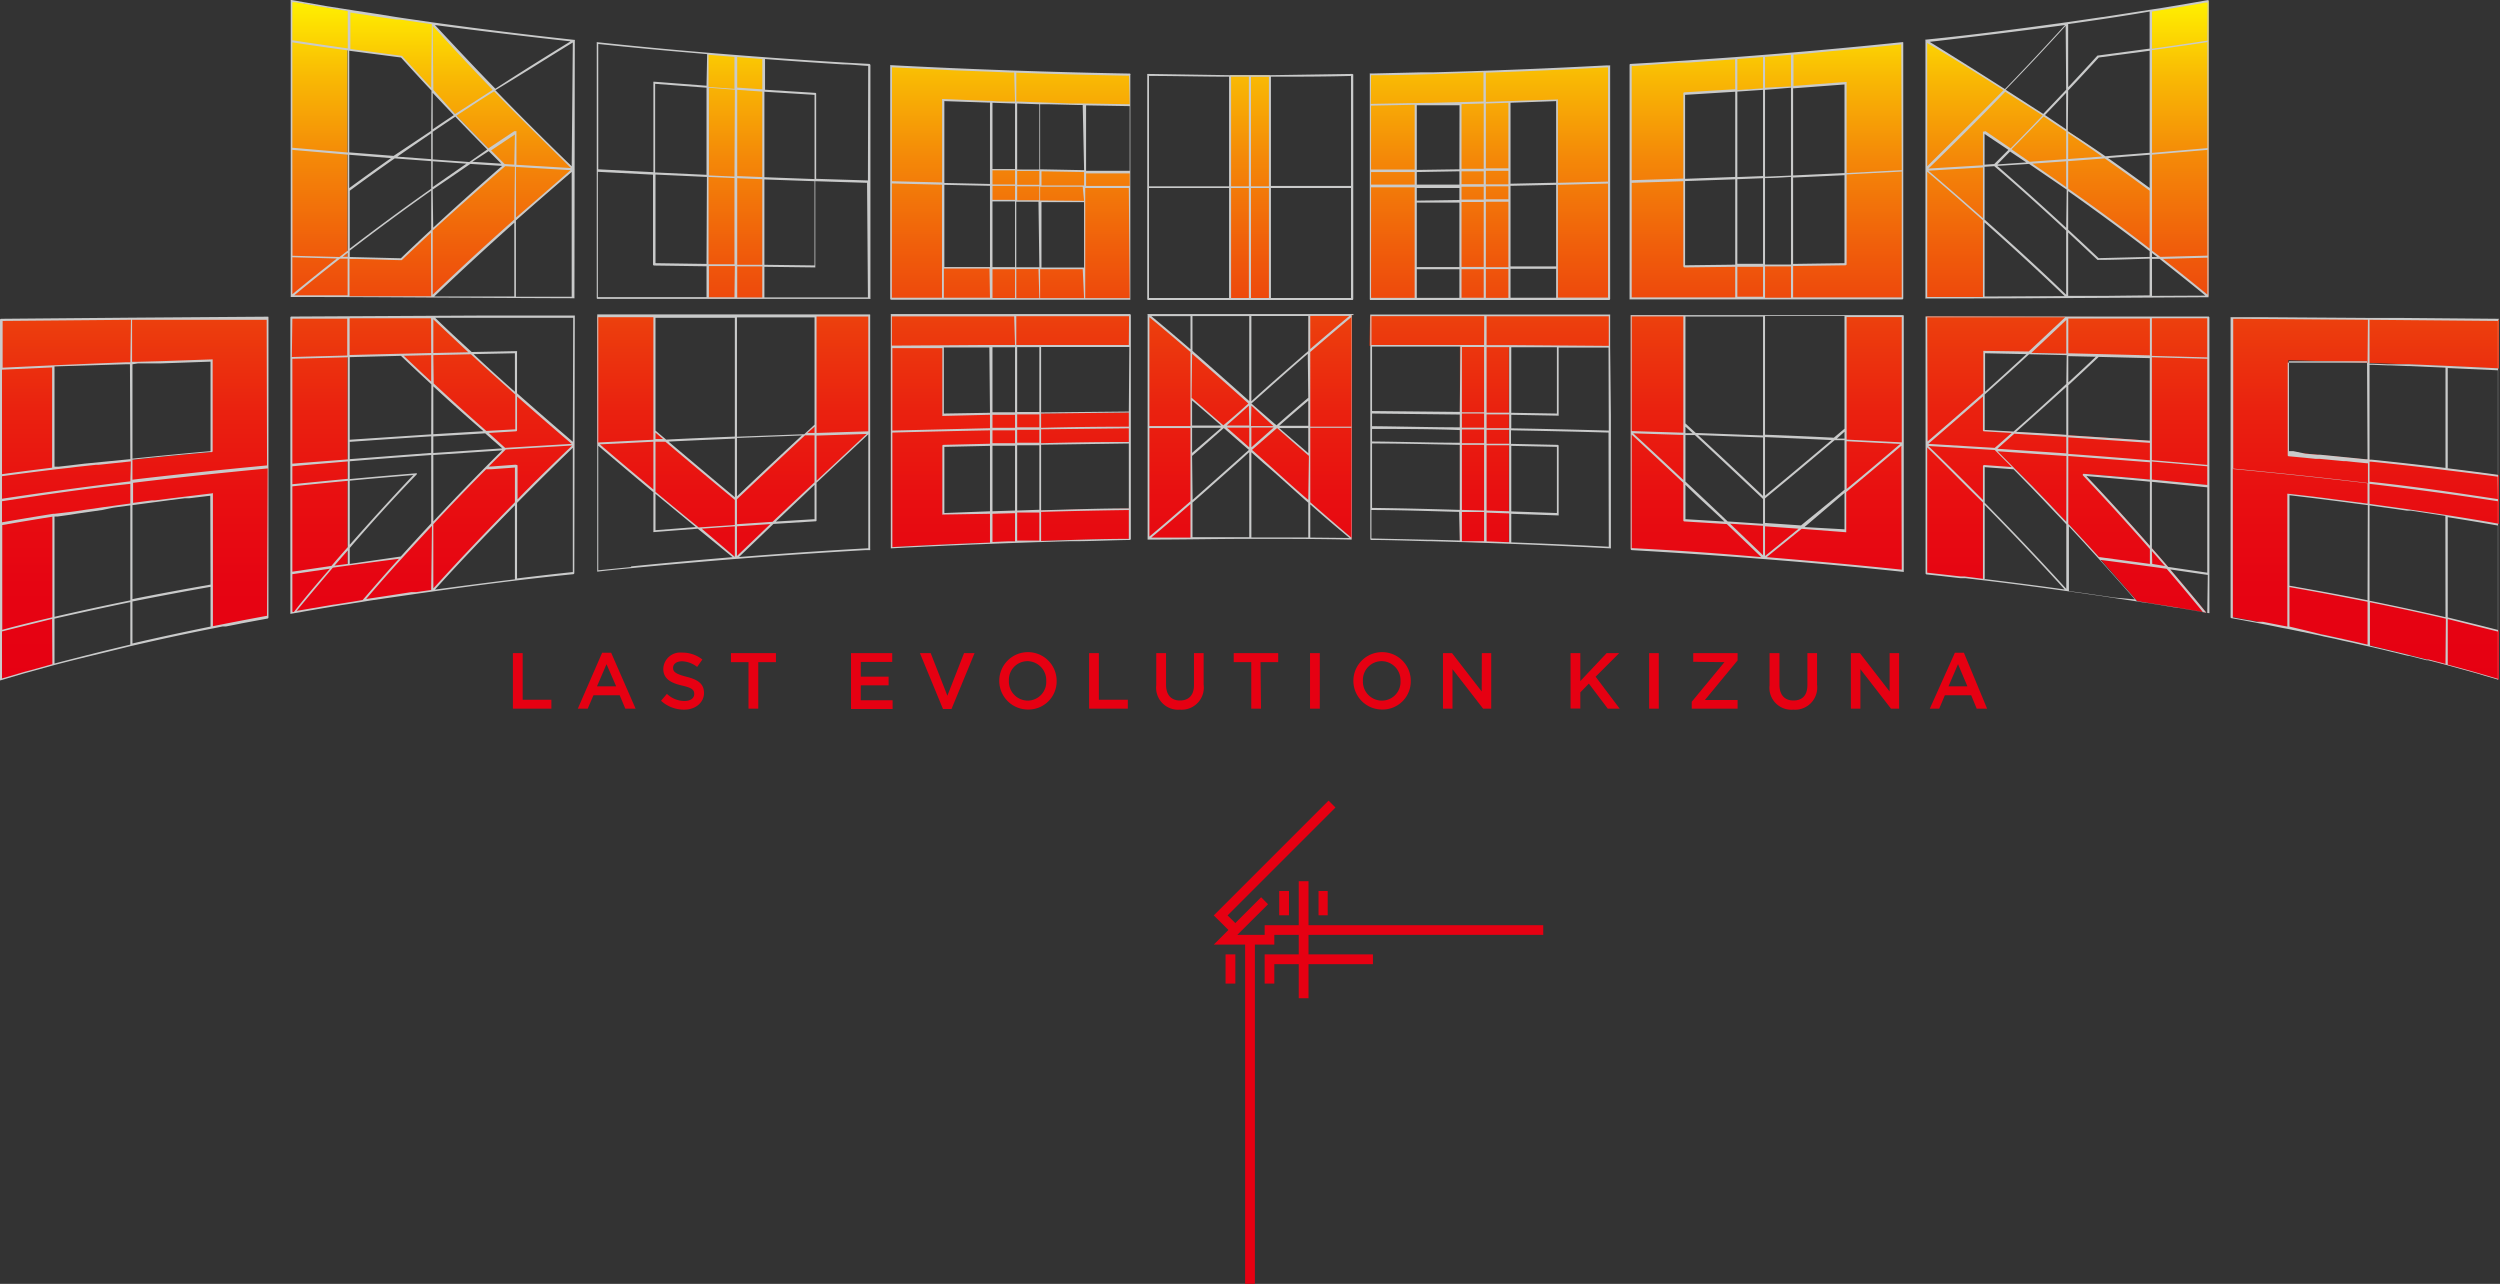 <svg xmlns="http://www.w3.org/2000/svg" xmlns:xlink="http://www.w3.org/1999/xlink" viewBox="0 0 199.5 102.45">
  <rect x="0" y="0" width="199.5" height="102.45" fill="#333333" stroke="none"/>
  <defs>
    <style>
      .cls-1 {
        fill: #e60012;
      }

      .cls-2 {
        fill: url(#linear-gradient);
      }

      .cls-3 {
        fill: #c9caca;
      }
    </style>
    <linearGradient id="linear-gradient" x1="99.75" y1="0.08" x2="99.75" y2="54.23" gradientUnits="userSpaceOnUse">
      <stop offset="0" stop-color="#fff100"/>
      <stop offset="0.11" stop-color="#f9ba04"/>
      <stop offset="0.23" stop-color="#f48908"/>
      <stop offset="0.36" stop-color="#f05f0b"/>
      <stop offset="0.48" stop-color="#ec3d0d"/>
      <stop offset="0.6" stop-color="#ea220f"/>
      <stop offset="0.73" stop-color="#e80f11"/>
      <stop offset="0.86" stop-color="#e60412"/>
      <stop offset="1" stop-color="#e60012"/>
    </linearGradient>
  </defs>
  <title>digimon_logo_en</title>
  <g id="レイヤー_2" data-name="レイヤー 2">
    <g id="レイヤー_1-2" data-name="レイヤー 1">
      <g>
        <g>
          <rect class="cls-1" x="103.64" y="70.32" width="0.78" height="9.34"/>
          <rect class="cls-1" x="102.08" y="71.1" width="0.78" height="1.94"/>
          <rect class="cls-1" x="97.8" y="76.16" width="0.78" height="2.33"/>
          <polygon class="cls-1" points="101.69 78.49 100.92 78.49 100.92 76.16 109.56 76.16 109.56 76.94 101.69 76.94 101.69 78.49"/>
          <rect class="cls-1" x="105.22" y="71.1" width="0.73" height="1.94"/>
          <polygon class="cls-1" points="98.31 74.49 96.86 73.05 106.02 63.89 106.57 64.44 97.96 73.05 98.86 73.94 98.31 74.49"/>
          <polygon class="cls-1" points="101.69 75.38 96.86 75.38 100.64 71.6 101.19 72.16 98.74 74.6 100.92 74.6 100.92 73.83 123.15 73.83 123.15 74.6 101.69 74.6 101.69 75.38"/>
          <rect class="cls-1" x="99.36" y="74.99" width="0.78" height="27.46"/>
        </g>
        <g>
          <path class="cls-1" d="M40.93,52.12h.78v3.72H44v.71H40.93Z"/>
          <path class="cls-1" d="M50.72,56.55H49.9l-.45-1.07H47.36l-.46,1.07h-.79l1.94-4.46h.72ZM48.4,53l-.76,1.77h1.53Z"/>
          <path class="cls-1" d="M54.76,54c.93.23,1.42.56,1.42,1.3s-.65,1.33-1.58,1.33a2.7,2.7,0,0,1-1.85-.71l.47-.55a2.06,2.06,0,0,0,1.4.57c.48,0,.78-.22.78-.56s-.18-.49-1-.68-1.47-.51-1.47-1.33a1.35,1.35,0,0,1,1.51-1.29,2.53,2.53,0,0,1,1.61.55l-.42.59a2.06,2.06,0,0,0-1.2-.45c-.46,0-.72.23-.72.53S53.91,53.78,54.76,54Z"/>
          <path class="cls-1" d="M60.51,56.55h-.78V52.84h-1.4v-.72h3.59v.72H60.51Z"/>
          <path class="cls-1" d="M71.2,52.82H68.69V54h2.22v.69H68.69v1.19h2.54v.7H67.91V52.12H71.2Z"/>
          <path class="cls-1" d="M76.93,52.12h.84l-1.84,4.46h-.68l-1.84-4.46h.86l1.33,3.4Z"/>
          <path class="cls-1" d="M82,56.62a2.29,2.29,0,1,1,2.32-2.29A2.25,2.25,0,0,1,82,56.62Zm0-3.86a1.49,1.49,0,0,0-1.49,1.57A1.52,1.52,0,0,0,82,55.91a1.49,1.49,0,0,0,1.49-1.57A1.52,1.52,0,0,0,82,52.76Z"/>
          <path class="cls-1" d="M86.91,52.12h.78v3.72H90v.71H86.91Z"/>
          <path class="cls-1" d="M96.05,54.63a1.77,1.77,0,0,1-1.9,2,1.75,1.75,0,0,1-1.88-1.95V52.12h.78v2.52c0,.82.42,1.26,1.11,1.26s1.12-.41,1.12-1.23V52.12h.77Z"/>
          <path class="cls-1" d="M100.63,56.55h-.78V52.84h-1.4v-.72H102v.72h-1.41Z"/>
          <path class="cls-1" d="M105.32,52.12v4.43h-.78V52.12Z"/>
          <path class="cls-1" d="M110.26,56.62a2.29,2.29,0,1,1,2.32-2.29A2.25,2.25,0,0,1,110.26,56.62Zm0-3.86a1.5,1.5,0,0,0-1.5,1.57,1.52,1.52,0,0,0,1.51,1.58,1.49,1.49,0,0,0,1.49-1.57A1.52,1.52,0,0,0,110.26,52.76Z"/>
          <path class="cls-1" d="M118.25,52.12H119v4.43h-.65l-2.44-3.15v3.15h-.76V52.12h.72l2.37,3.06Z"/>
          <path class="cls-1" d="M129.25,56.55h-.95l-1.51-2-.68.7v1.29h-.78V52.12h.78v2.23l2.1-2.23h1L127.33,54Z"/>
          <path class="cls-1" d="M132.37,52.12v4.43h-.77V52.12Z"/>
          <path class="cls-1" d="M135.12,52.81v-.69h3.54v.58l-2.61,3.16h2.61v.69H135V56l2.61-3.16Z"/>
          <path class="cls-1" d="M145,54.63a1.77,1.77,0,0,1-1.9,2,1.75,1.75,0,0,1-1.89-1.95V52.12H142v2.52c0,.82.42,1.26,1.12,1.26s1.11-.41,1.11-1.23V52.12H145Z"/>
          <path class="cls-1" d="M150.79,52.12h.76v4.43h-.65l-2.44-3.15v3.15h-.76V52.12h.72l2.37,3.06Z"/>
          <path class="cls-1" d="M158.57,56.55h-.83l-.44-1.07h-2.1l-.45,1.07H154l2-4.46h.72ZM156.25,53l-.76,1.77H157Z"/>
        </g>
        <path class="cls-2" d="M23.25,25.35V48.92c3.72-.66,7.48-1.25,11.25-1.77,3.73-4.12,7.53-8,11.33-11.66-3.8-3.23-7.59-6.61-11.33-10.2Q28.85,25.31,23.25,25.35ZM32,44.49c-1.43.18-2.85.37-4.27.57V28.43L32,28.31q4.09,3.92,8.27,7.52C37.51,38.59,34.74,41.47,32,44.49ZM65.08,25.18h4.29v9.32q-5.25,4.88-10.64,10.07c-3.66-3-7.37-6-11.07-9.17V25.23h4.56v9.12q3.27,2.79,6.51,5.46,3.2-3,6.35-5.94Zm-4.14-1.37H56.49V4.28c1.49.13,3,.24,4.45.35ZM.08,54.23c1.38-.42,2.78-.81,4.19-1.19V41.14c4.12-.65,8.33-1.21,12.61-1.71V50.11c1.5-.3,3-.59,4.52-.86V25.36c-7.32,0-14.45.1-21.32.17Zm4.19-25q6.18-.27,12.61-.49v7.33q-6.42.59-12.61,1.32Zm97.07-5.37H98.16V6h3.18ZM71.09,25.17l19.08,0v2.44q-7.12,0-14.93.07v5.44c5.2-.11,10.18-.17,14.93-.21v2.43c-4.75,0-9.73.13-14.93.27V41q7.8-.3,14.93-.41V43c-6,.11-12.38.32-19.08.68v-8h0V33.18h0ZM34.5,1.85C30.73,1.33,27,.74,23.25.08V23.65l11.25.06c3.74-3.59,7.54-7,11.33-10.2C42,9.83,38.23,6,34.5,1.85ZM32,20.68l-4.27-.11V3.94c1.42.2,2.84.39,4.27.57Q36.11,9,40.29,13.17,36.12,16.79,32,20.68ZM171.67.85c1.53-.25,3.06-.5,4.58-.77V23.65a205.17,205.17,0,0,0-17.93-13.11v13.2l-4.61,0V3.24c6,3.68,12.06,7.58,18,11.94ZM71.09,5.28c6.7.36,13.07.57,19.08.68V8.39Q83,8.29,75.24,8V21.35l11.28.06V16.09c-2.43,0-4.93-.06-7.47-.11V13.51c3.83.09,7.54.14,11.12.18V23.86l-19.08,0Zm82.62,40.47,4.61.53V37.19l2.43.18q5,5,9.8,10.6,2.76.44,5.51.91-4.78-5.85-9.75-11.07c3.33.28,6.64.58,9.94.92V25.35c-7.48-.05-15-.09-22.54-.11Zm4.61-17.64q6.69.13,13.35.31v6.76q-6.66-.48-13.35-.84Zm24.29.63v7.33c5.76.52,11.37,1.12,16.81,1.86v3.9c-5.44-.95-11-1.73-16.81-2.4v7.33c5.76,1,11.38,2.16,16.81,3.57v3.9a200.44,200.44,0,0,0-21.32-5V25.36c7.32,0,14.44.1,21.32.17v3.89Q191.25,29,182.61,28.74Zm-52.48-4.91,21.71-.06V3.45c-7.41.77-14.67,1.34-21.71,1.73Zm4.29-16.34q6.33-.36,12.85-.89V21.08q-6.53.11-12.85.17Zm12.85,17.73h4.57V45.55c-7.41-.77-14.67-1.33-21.71-1.74V25.17h4.29V41.51q6.33.36,12.85.89Zm-42.82-.08h3.44V43c-4.47-3.73-8.55-7.58-12.84-11.24V43l-3.44,0V25.14c4.47,3.67,8.56,7.51,12.84,11.2Zm4.88,0,19.08,0v2.52l-8-.06V43.35l-3.91-.13V27.6l-7.21,0Zm0-19.18c6-.11,12.38-.32,19.08-.68V23.83h-4.15V8l-3.81.14V23.84h-3.91V8.24L113,8.32V23.85h-3.65Z"/>
        <g>
          <path class="cls-3" d="M176.23,0l-2,.35h0L172.3.67l-.48.07-4,.62h-.05l-2.8.41h0c-3.62.5-7.36,1-11.26,1.39h-.06a.07.07,0,0,0,0,.07h0V23.76a.08.08,0,0,0,0,.06.07.07,0,0,0,.06,0c7.73,0,15.31-.06,22.53-.1h0l0,0h0a.08.08,0,0,0,0-.05h0V.08a.07.07,0,0,0,0-.06A.08.08,0,0,0,176.23,0ZM164.79,2c-1.56,1.71-3.15,3.41-4.8,5.11-1.9-1.22-3.9-2.47-6-3.77Q159.58,2.69,164.79,2Zm-11,1.43C155.94,4.7,158,6,159.88,7.19c-1.95,2-4,4-6.09,6.08Zm4.45,20.27-4.45,0v-10q2.33,2,4.45,3.88Zm0-6.29q-2.1-1.86-4.36-3.79l4.36-.26Zm0-6.9a.08.08,0,0,0,0,.07v2.61l-4.35.26c2.14-2.07,4.17-4.1,6.13-6.13L163,9.21c-.84.89-1.69,1.76-2.55,2.63l-2-1.37Zm2.16,1.58,1.3.87-2.31.16Zm-1.26,1-.77.05V10.69l1.9,1.27Zm-.77,10.57V17.75c2.25,2,4.37,3.95,6.39,5.88Zm6.51-.14c-2.06-2-4.21-3.95-6.51-6V13.31l.77-.05c2,1.71,3.9,3.44,5.74,5.14Zm0-5.34c-1.77-1.64-3.61-3.29-5.5-4.94l2.54-.16c1,.68,2,1.37,3,2.05Zm0-3.25c-.88-.62-1.78-1.25-2.7-1.87l2.7-.19Zm0-2.23-2.92.21c-.47-.33-.95-.65-1.44-1,.86-.86,1.71-1.74,2.56-2.62l1.8,1.2Zm0-2.38-1.69-1.14c.57-.59,1.13-1.18,1.69-1.78Zm0-3.16-1.83,1.93-3-1.93c1.65-1.7,3.24-3.39,4.79-5.1Zm.16-5.24c2.21-.31,4.38-.63,6.5-1V3.88l-4.11.55-.05,0c-.77.85-1.55,1.69-2.34,2.53Zm0,5.3c.83-.87,1.64-1.75,2.44-2.63l4.06-.54v8.14l-3.53.28q-1.44-1-3-2Zm6.5,5.13V15c-1.08-.79-2.18-1.59-3.32-2.39Zm-6.5-1.72c.93.62,1.83,1.24,2.71,1.86l-2.71.2Zm0,2.23,2.92-.22q1.84,1.29,3.58,2.58v4.62c-2.06-1.6-4.22-3.19-6.5-4.79Zm0,2.39c2.28,1.61,4.44,3.2,6.5,4.79v.46l-4.07.1c-.79-.75-1.6-1.51-2.43-2.27Zm3,8.36-3,0V18.55l2.34,2.19s0,0,.06,0c1.3,0,2.65-.06,4.1-.1v2.93Zm3.69,0V20.66l.61,0c1.25,1,2.47,1.95,3.65,2.93Zm0-3.1v-.32l.41.31Zm4.42,3q-1.74-1.43-3.55-2.85l3.55-.1Zm0-3.11-3.76.1c-.21-.17-.44-.33-.66-.5V15h0V12.34l4.42-.38Zm0-8.58-4.42.38V4c1.52-.21,3-.42,4.42-.64Zm0-8.58c-1.43.22-2.9.44-4.42.65V.92L173.1.7l.67-.11c.77-.13,1.5-.25,2.19-.38l.21,0Z"/>
          <path class="cls-3" d="M107.89,5.9,101.35,6h-3.2L91.61,5.9s0,0-.06,0a.14.14,0,0,0,0,.06V23.86a.08.08,0,0,0,.08.08h16.28a.08.08,0,0,0,.08-.08V6a.14.14,0,0,0,0-.06S107.91,5.89,107.89,5.9ZM98.08,23.78H91.69V15l6.39,0Zm0-8.91-6.39,0V6.06c2.18,0,4.29.06,6.39.06Zm1.58,8.91H98.24V15h1.42Zm0-8.91H98.24V6.12h1.42Zm1.6,8.91H99.83V15h1.43Zm0-8.91H99.83V6.13h1.43Zm6.55,8.91h-6.39V15l6.39,0Zm0-8.94-6.39,0V6.12c2.1,0,4.21,0,6.39-.06Z"/>
          <path class="cls-3" d="M109.33,23.94l19.08,0a.09.09,0,0,0,.08-.09V5.28a.09.09,0,0,0,0-.06h-.32c-4.56.24-9.16.43-13.72.55h0l-.91,0-3.84.09h-.33l-.06,0a.08.08,0,0,0,0,.06v17.9a.14.14,0,0,0,0,.06Zm7.13-.17h-3.4V21.49h3.4Zm0-2.46-3.4,0V16.17l3.4,0Zm0-5.35-3.4.05V15l3.4,0Zm0-1.23-3.4,0v-1l3.4-.06Zm0-1.22-3.4.05V8.4l.82,0H114l1.8,0,.67,0Zm1.94,10.25h-1.77V21.48h1.77Zm0-2.46h-1.77V16.12l1.77,0Zm0-5.37-1.77,0V14.9l1.77,0Zm0-1.23-1.77,0V13.67l1.77,0Zm0-1.23-1.77,0V8.31l1.77-.05Zm5.78,10.29h-3.64V21.45l3.64,0Zm0-2.5-3.64,0V14.83l3.64-.08Zm0-6.68-3.64.08V8.2l3.64-.13Zm4.14,9.17h-4v-9l4-.1ZM118.57,5.8h0c3.2-.11,6.35-.25,9.5-.42h.25v9.11l-4,.1V8a.11.11,0,0,0,0-.06.07.07,0,0,0-.06,0h0l-5.69.19Zm0,2.46,1.8-.06v5.23l-1.8,0Zm0,5.37,1.8,0v1.08l-1.8,0Zm0,1.24,1.8,0V15.9l-1.8,0Zm0,1.23,1.8,0v5.22h-1.8Zm0,5.37h1.8v2.3h-1.8ZM109.41,6h.41c2.91,0,5.75-.13,8.56-.23h0V8.1l-4.28.11h-.32l-4.39.08Zm0,2.43,3.48-.07v5.17l-3.48,0Zm0,5.3,3.48,0v1l-3.48,0Zm0,1.22,3.48,0v8.82h-3.48Z"/>
          <path class="cls-3" d="M90.17,25.06l-19.08,0,0,0a.07.07,0,0,0,0,.07v8l0,0V35.7a.08.08,0,0,0,0,0v8a.09.09,0,0,0,0,.06l0,0h0c4.73-.25,9.51-.44,14.25-.57h.27c1.52,0,3-.08,4.55-.1a.09.09,0,0,0,.08-.09V25.14a.12.12,0,0,0-.08-.08ZM79,40.8l-3.64.14V35.66L79,35.58Zm0-5.39-3.73.09a.08.08,0,0,0-.07.08V41s0,0,0,.06,0,0,.06,0L79,41v2.3c-2.61.1-5.2.22-7.79.36V34.52c2.59-.07,5.18-.13,7.79-.18Zm0-1.24-7.79.19V33.18h0v-5.4h.26l3.73,0v5.35a.07.07,0,0,0,0,.06s0,0,.06,0h0L79,33.1Zm0-1.23L75.32,33V27.73l3.63,0h0Zm2,10.26h-.57l-1.23.05V41l1.8-.05Zm0-2.46-1.8.06V35.57l1.8,0Zm0-5.37-1.8,0V34.34l1.8,0Zm0-1.23-1.8,0V33.1l1.8,0Zm0-1.24-1.8,0V27.71h1.8Zm0-5.37H78.54l-7.11.05h-.26V25.25h9.76Zm1.94,15.61h-.08l-1.69,0V40.9l1.77,0Zm0-2.46-1.77.06V35.53l1.77,0Zm0-5.35-1.77,0V34.3l1.77,0Zm0-1.23-1.77,0V33.07l1.77,0Zm0-1.22-1.77,0V27.7h1.77ZM90.08,43c-2.38,0-4.73.1-7,.17V40.85c2.33-.07,4.69-.12,7-.15Zm0-2.43c-2.35,0-4.71.09-7,.15V35.49l7-.1Zm0-5.3q-3.51,0-7,.1V34.26l7-.08Zm0-1.22q-3.57,0-7,.09V33l7-.08Zm0-1.21-7,.07V27.69c2.3,0,4.62,0,6.95,0h.09Zm0-5.31-7.13,0H81.1v-2.3h9Z"/>
          <path class="cls-3" d="M176.25,25.26l-4.39,0h-1l-5.85,0h0l-9.64,0h-1.65a.09.09,0,0,0-.06,0,.11.11,0,0,0,0,.06V45.75a.1.1,0,0,0,.07.09c.92.09,1.82.2,2.72.3l.4,0c2.85.33,5.61.68,8.3,1.06l.72.1,1.81.26,1.1.17,1.73.26.74.12h.07l2.44.4h.09l2.41.42h0l.05,0a.09.09,0,0,0,0-.06V25.34A.09.09,0,0,0,176.25,25.26Zm-22.46.06h1.76l9.25,0-2.91,2.73L158.33,28l-.06,0a.09.09,0,0,0,0,.06v3.3q-2.15,1.89-4.45,3.87Zm7.92,2.94q-1.61,1.48-3.3,3V28.19Zm-3.39,6.16,2.22.13c-.46.39-.9.8-1.36,1.19l-5.3-.32q2.26-1.94,4.36-3.79v2.71A.08.08,0,0,0,158.32,34.42Zm-.08,11.77L156.76,46l-.31,0-2.66-.3v-10c1.54,1.49,3,3,4.45,4.4Zm0-9a.05.05,0,0,0,0,0V39.9q-2.1-2.13-4.36-4.31l5.3.32,1.36,1.36-2.21-.16A.06.06,0,0,0,158.27,37.14Zm.14,9.07V40.3c2.22,2.26,4.34,4.49,6.38,6.74C162.71,46.75,160.58,46.48,158.41,46.21Zm6.51.73c-2.08-2.29-4.24-4.57-6.51-6.87V37.28l2.3.17.53.54.8.82.26.27c.36.38.73.75,1.08,1.13l.57.6.61.64.36.39Zm0-5.35-.24-.25-.87-.92-.29-.31-1.31-1.36h0l-1-1-1.78-1.79,5.5.38Zm0-5.46-5.5-.37,1.35-1.2,4.15.25Zm0-1.48c-1.32-.09-2.65-.17-4-.24,1.34-1.19,2.67-2.38,4-3.59Zm0-4.06c-1.39,1.29-2.79,2.55-4.21,3.8l-2.3-.13V31.48q1.82-1.62,3.54-3.21l3,.07Zm0-2.42-2.79-.06c.94-.88,1.88-1.76,2.79-2.63Zm6.83,15.75,1.05,1.2L171.75,45Zm-6.67-18.55,3.95,0h2.56v2.94l-6.51-.17Zm0,3,2.19.05c-.72.69-1.45,1.37-2.19,2.05Zm0,2.33c.82-.76,1.63-1.51,2.43-2.27l4.07.1v6.59c-2.15-.15-4.32-.3-6.5-.43Zm0,4.15,6.51.44v1.39q-3.19-.27-6.51-.51Zm0,1.49,6.51.5v1.38c-1.7-.16-3.45-.31-5.27-.46a.08.08,0,0,0-.07.13c1.8,1.9,3.58,3.87,5.34,5.87V45l-4.07-.55c-.8-.88-1.61-1.76-2.44-2.64Zm6.51,7.17c-1.67-1.9-3.36-3.77-5.07-5.57,1.75.15,3.43.29,5.07.45Zm-2.82,4.13-1.23-.18-1.66-.24-.75-.1h0V42c1.77,1.9,3.53,3.85,5.26,5.83Zm5.23.83-.44-.07-3-.48q-1.46-1.66-2.92-3.29c1.8.23,3.57.47,5.29.71q1.47,1.71,2.89,3.45Zm2.17.38h-.07c-.95-1.17-1.92-2.32-2.89-3.46l3,.44Zm0-3.2-3.12-.46c-.43-.5-.86-1-1.3-1.49v-5.3l4.42.44Zm0-7-4.42-.43V36.83l4.42.38Zm0-1.6-4.42-.38V28.51l4.42.12Zm0-8.58-4.42-.12V25.4h1.35l3.07,0Z"/>
          <path class="cls-3" d="M199.42,25.44l-8-.07-2.45,0h0l-8.73-.06-2.18,0H178a.11.11,0,0,0,0,.06V49.25a.08.08,0,0,0,.07.08l.83.15.47.09.6.11.67.13.72.14.68.14.54.1,2.52.52.33.08,1,.21.51.12.88.19.65.15.75.17,1,.23.44.11,1.48.36.08,0,1.42.36.14,0,1.39.36h0l2.07.57.57.16.42.13c.37.11.75.21,1.12.33h0a0,0,0,0,0,0,0,.06.06,0,0,0,0-.06V25.53A.09.09,0,0,0,199.42,25.44Zm-10.49,26-.48-.11-.6-.14-.89-.2-.46-.1-1-.22-.31-.06L184,50.31h0L182.7,50V46.85c2.17.38,4.23.77,6.23,1.17Zm0-3.54c-2-.4-4.06-.78-6.23-1.16V39.52l2,.24.72.09,1.17.15,1.9.25.46.06Zm0-7.71-2.48-.32-1.07-.14-.79-.1-2-.23s0,0-.06,0a.07.07,0,0,0,0,.06v7.33h0V50l-.48-.09-1.47-.29-.12,0-.14,0-.23,0-.65-.13h-.05l-.78-.14-.43-.08V37.39c3.82.37,7.38.74,10.75,1.15Zm0-3.54h-.11l-1-.1-2.63-.26-.23,0-1-.09L183,36l-.34,0V28.83h.12l1.27,0,.54,0,.88,0,.54,0,1.27,0,.43,0,.89,0h.29Zm0-7.71h-.15l-1.19,0h-.27l-1.34,0-.49,0-.9,0-.6,0-1.24,0h-.13a.08.08,0,0,0-.06,0,.09.09,0,0,0,0,.06v7.33a.08.08,0,0,0,.08.08l1.29.12.89.09.33,0,1.88.18.2,0,.54.06,1.11.11h.08v1.6c-3.37-.4-6.93-.78-10.75-1.14V25.44h.41l10.34.08Zm.16.17h.21l1.29.05h.21l1.28.05h.17l2.9.13v8q-2.82-.34-5.9-.66l-.16,0Zm6.06,23.87h0l-1.33-.35-.18,0-1.27-.32-.21-.06-1.41-.34-.58-.14-.82-.19-.23-.06V48.06c2.11.42,4.12.86,6.06,1.31Zm0-3.73c-1.94-.45-4-.89-6.06-1.31V40.33h0l1.14.16.6.08,1.24.18.32,0,2.75.42Zm4.18,4.92c-1.3-.39-2.63-.77-4-1.13h0V49.4l4,1Zm0-3.9c-1.3-.34-2.64-.66-4-1v-8c1.38.22,2.71.44,4,.67Zm0-8.49c-2.21-.39-4.51-.75-6.91-1.1l-.32-.05-1.29-.18-.51-.07-1.21-.17v-1.6c3.63.43,7,.89,10.24,1.39Zm0-1.95c-3.21-.49-6.61-1-10.24-1.39v-1.6h.12q3.09.31,6,.68h0c1.41.17,2.78.34,4.1.52Zm0-1.94c-1.3-.18-2.64-.35-4-.52v-8l4,.18Zm0-8.5c-2.24-.11-4.59-.22-7.07-.32h-.13l-1.19,0-.42,0-1.18-.05h-.25V25.52l10.24.09Z"/>
          <path class="cls-3" d="M21.4,25.27l-10.91.08h0L.08,25.44a.09.09,0,0,0-.08.09v28.7a.07.07,0,0,0,0,.06.06.06,0,0,0,.05,0h0l.17-.05,1.62-.48.48-.13,1.91-.53c2-.53,4.05-1,6.2-1.54h0c2.07-.48,4.22-.95,6.45-1.39l.89-.18.27,0,.92-.18.34-.07.81-.15,1.24-.23a.08.08,0,0,0,.07-.08V25.36a.11.11,0,0,0,0-.06A.09.09,0,0,0,21.4,25.27ZM.16,29.5l4-.18v8c-1.37.17-2.71.34-4,.52ZM4.18,53l-1.83.51-.42.11-1.77.52V50.39c1.31-.33,2.66-.66,4-1Zm0-3.74c-1.36.32-2.71.64-4,1V41.9c1.31-.23,2.65-.45,4-.67Zm6.22,2.18c-2.09.49-4.1,1-6.05,1.51V49.37c2-.46,4-.89,6.05-1.32Zm0-3.53c-2.09.42-4.1.86-6.05,1.31v-8l.23,0,1-.14.55-.09.77-.11.69-.1.61-.09L9,40.52l.35-.05,1.05-.14Zm0-7.73h0l-.59.08-.87.12-.61.08-.86.13-.53.07-1,.15-.39.05L4.36,41H4.25c-1.39.22-2.75.45-4.09.68V40c3.22-.5,6.61-1,10.24-1.39Zm0-1.77c-3.63.44-7,.9-10.24,1.39V38c1.42-.19,2.88-.38,4.39-.56l1-.11.55-.07.74-.08.83-.09.22,0,2.55-.27Zm0-1.77L6.73,37l-.58.07-.67.08-.8.09-.33,0v-8L10,29.07h.37Zm0-7.73-.38,0L7.8,29h0l-3.49.15h0l-4.1.19V25.61l10.24-.09Zm.17.16L11,29,12.79,29l1.76-.06,2.25-.08V36q-3.18.28-6.23.6ZM16.8,50c-2.15.44-4.23.88-6.23,1.35V48c2-.4,4.07-.79,6.23-1.17Zm0-3.35c-2.16.38-4.23.76-6.23,1.16V40.31l3-.4,1.19-.15.35,0,1.67-.2Zm4.51,2.49h0c-1.48.27-2.92.55-4.32.83V46.76h0V39.43a.07.07,0,0,0,0-.06.06.06,0,0,0-.07,0l-3.28.4-1.26.16-.25,0-1.51.2v-1.6c3.37-.41,6.93-.78,10.74-1.15Zm0-12c-3.81.36-7.37.74-10.74,1.14v-1.6q3-.32,6.18-.6l.14,0h0a.09.09,0,0,0,.08-.08V28.74a.09.09,0,0,0,0-.06l-.06,0-2.31.08-1.71.06L11,28.87l-.46,0V25.52l5.19,0,5.46,0h.09Z"/>
          <path class="cls-3" d="M108,25.14a.09.09,0,0,0,0-.08H91.58a.09.09,0,0,0,0,.08h0V43h0a.14.14,0,0,0,0,.06h.07c2.81,0,5.47-.06,8.13-.06h.08c2.68,0,5.32,0,8,.06h0l0,0h0a.14.14,0,0,0,0-.06h0V25.14ZM95.13,28.23q2.18,1.9,4.28,3.78l.21.19c-.64.58-1.3,1.16-2,1.74l-2.53-2.2Zm0,3.73c.78.66,1.55,1.33,2.32,2H95.13Zm0,2.18h2.32l-2.32,2Zm0,2.24c.85-.73,1.69-1.48,2.53-2.22.66.58,1.32,1.16,2,1.74l-1,.89-3.49,3.1ZM95,42.9l-3.13,0c1.06-.88,2.1-1.78,3.13-2.68Zm0-6.56V40c-1.08.94-2.17,1.89-3.28,2.82V34.16l3.28,0Zm0-4.56V34l-3.28,0V25.31q1.66,1.38,3.28,2.78Zm0-3.91q-1.55-1.34-3.12-2.64H95Zm4.69,15-4.53,0V40.11c1.22-1.07,2.42-2.14,3.6-3.19l.93-.84Zm0-7.17-1.78-1.57h1.78Zm0-1.74H97.88c.6-.53,1.2-1.06,1.78-1.59Zm0-1.95a.86.86,0,0,0-.14-.13c-1.43-1.28-2.9-2.58-4.39-3.88V25.22h4.53Zm4.87-6.8h3.12q-1.58,1.31-3.12,2.64Zm-4.7,7.16L101.62,34H99.83Zm0,1.75h1.78l-1.78,1.58Zm4.54,8.77c-1.52,0-3,0-4.54,0v-6.8l.94.84c1.18,1,2.38,2.12,3.6,3.19Zm0-3c-1.19-1-2.35-2.08-3.49-3.1l-1-.89,2-1.74c.84.74,1.69,1.49,2.54,2.22Zm0-3.73-2.32-2h2.32Zm0-2.18h-2.32c.77-.68,1.54-1.35,2.32-2Zm0-2.24c-.85.72-1.7,1.46-2.54,2.2l-2-1.74.22-.19c1.4-1.25,2.82-2.51,4.28-3.78Zm0-3.73c-1.5,1.3-3,2.6-4.39,3.87l-.15.14v-6.8h4.54Zm.16,14.89V40.25c1,.9,2.07,1.8,3.13,2.68Zm3.27,0c-1.1-.93-2.19-1.88-3.27-2.82V36.34h0v-2.2l3.27,0Zm0-8.85-3.27,0V28.09q1.62-1.39,3.27-2.78Z"/>
          <path class="cls-3" d="M128.49,27.69V25.17a.1.1,0,0,0,0-.07l0,0-19.08,0-.06,0a.08.08,0,0,0,0,.05V43a.08.08,0,0,0,.08.09c1.51,0,3,.06,4.55.1h.27c4.74.13,9.51.32,14.25.57h0l.05,0a.09.09,0,0,0,0-.06v-8a.07.07,0,0,0,0-.05V33.18l0,0Zm-12,15.44-2.27-.06h-.26l-4.52-.1V40.7c2.36,0,4.71.09,7,.15Zm0-2.44q-3.51-.11-7-.16V35.39c2.34,0,4.7.06,7,.11Zm0-5.36c-2.35,0-4.71-.08-7-.1v-1c2.4,0,4.74,0,7,.09Zm0-1.23c-2.31,0-4.65-.07-7-.09V33l7,.08Zm0-1.23-7-.07V27.66h1.21l5.84,0Zm1.94,10.32-1.77,0V40.86l1.77,0Zm0-2.45-1.77-.05V35.5l1.77,0Zm0-5.37-1.77,0V34.27l1.77,0Zm0-1.24-1.77,0V33l1.77,0Zm0-1.23-1.77,0V27.69h1.77Zm0-5.37h-1.86l-7.13,0V25.23h9Zm2,15.74-1.8-.07V40.91l1.8.06Zm0-2.47-1.8-.06V35.53l1.8,0Zm0-5.39-1.8,0V34.3l1.8,0Zm0-1.24-1.8,0V33.07l1.8,0Zm0-1.24-1.8,0V27.7h1.8Zm7.95,10.7c-2.58-.14-5.18-.25-7.78-.35V41l3.72.13a.07.07,0,0,0,.06,0,.11.11,0,0,0,0-.06V35.58a.08.08,0,0,0-.08-.08l-3.72-.08V34.34q3.92.07,7.78.18Zm-7.78-2.82V35.58l3.64.08v5.28Zm7.78-6.45q-3.87-.11-7.78-.18V33.1l3.72.07a.07.07,0,0,0,.06,0,.14.14,0,0,0,0-.06V27.74l3.71,0h.27Zm-7.78-1.42V27.71l3.64,0V33Zm7.78-5.34h-.27l-7.6-.06h0l-1.88,0v-2.3h9.75Z"/>
          <path class="cls-3" d="M69.38,5.1,67.5,5c-4-.24-7.93-.53-11.81-.86-2.7-.23-5.38-.49-8-.77a.09.09,0,0,0-.07,0,.08.08,0,0,0,0,.06V23.77h0a.07.07,0,0,0,.08.08l11.06,0h0l9.49,0h1.15a.06.06,0,0,0,.06,0,.09.09,0,0,0,0-.06h0V5.18S69.42,5.11,69.38,5.1Zm-13,18.61-8.67,0v-10l4.4.23v7.16a.09.09,0,0,0,.08.09l4.19.06Zm0-2.65L52.31,21V13.93l4.1.19Zm0-7.11-4.1-.19V6.69l4.1.31Zm0-7.11-4.18-.32s0,0-.06,0a.07.07,0,0,0,0,.06v7.16l-4.4-.23v-10q3.93.41,8,.75l.69.06Zm2.23,16.88H56.57V21.23l2.07,0Zm0-2.63-2.07,0V14.12l2.07.09Zm0-7L56.57,14V7l2.07.16Zm0-7-2.07-.15V4.37l2.07.17ZM61,7.32l4,.25v6.72l-4-.15Zm0,7,4,.14v6.72l-4-.05Zm-.17,9.42h-2V21.26l2,0Zm0-2.61-2,0V14.22l2,.08Zm0-7-2-.08V7.17l2,.14Zm0-7-2-.14V4.55l2,.16Zm8.43,16.6-8.26,0V21.29l4,.05a.09.09,0,0,0,.06,0,.11.11,0,0,0,0-.06V14.46l4.13.13Zm0-9.33-4.13-.13V7.49a.07.07,0,0,0-.08-.08l-4-.25V4.71c2.07.16,4.14.3,6.23.43.67,0,1.35.09,2,.12Z"/>
          <path class="cls-3" d="M69.37,25.09l-10.64,0h0l-6.49,0H47.66l0,0,0,0h0a.06.06,0,0,0,0,0V45.55a.08.08,0,0,0,0,.06h0a.09.09,0,0,0,.06,0h0c.88-.1,1.76-.19,2.65-.27q4.13-.4,8.37-.74h0l.05,0c3.39-.27,6.82-.5,10.27-.7l.33,0a.05.05,0,0,0,.05,0,.06.06,0,0,0,0-.06V25.17a.09.09,0,0,0,0-.06A.08.08,0,0,0,69.37,25.09ZM52.31,34.52l.61.52-.61,0Zm0,4.89,3.21,2.65-3.21.25Zm-4.57-14.1h4.4v9.78l-4.4.22Zm4.4,9.94v3.81c-1.41-1.17-2.84-2.37-4.27-3.6Zm-1.78,10-2.62.26V35.57q2.22,1.89,4.4,3.71V42.4a.09.09,0,0,0,0,.06.07.07,0,0,0,.06,0l3.48-.27,2.78,2.27C55.76,44.69,53,44.93,50.36,45.2Zm8.28-.81L56,42.19,58.64,42Zm0-2.55-2.88.2c-1.13-.92-2.29-1.87-3.45-2.84v-4l.79,0c1.9,1.61,3.77,3.17,5.54,4.64Zm0-2.21c-1.7-1.41-3.48-2.91-5.29-4.44,1.75-.09,3.51-.16,5.29-.24Zm0-4.84c-1.84.07-3.67.15-5.48.24l-.85-.72v-9l6.33,0Zm6.52-.08,4-.13-4,3.73Zm-6.35-9.43,6.19,0v8.56l-.82.76-5.37.2ZM65,34.05v.5l-.57,0Zm-6.19.9,5.18-.2c-1.63,1.51-3.34,3.11-5.18,4.86Zm0,4.89c1.94-1.84,3.73-3.52,5.43-5.1l.76,0v3.75Q63.38,40,61.65,41.64l-2.84.19ZM65,38.69v2.74l-3.09.19ZM58.81,42l2.66-.18-2.66,2.55Zm10.48,1.75c-3.46.19-6.9.43-10.32.7l2.75-2.64,3.36-.21a.07.07,0,0,0,.08-.08v-3l4.13-3.86Zm0-9.33-4.13.13V25.26h4.13Z"/>
          <path class="cls-3" d="M151.83,3.36c-4.4.46-8.89.86-13.41,1.2-2.17.16-4.35.3-6.55.44l-1.75.1s-.08,0-.08.08V23.83h0a.09.09,0,0,0,0,.06.06.06,0,0,0,.06,0h1.51l9.13,0h0l11.06,0a.08.08,0,0,0,.08-.08h0V3.45a.08.08,0,0,0,0-.06A.11.11,0,0,0,151.83,3.36ZM138.47,23.73l-8.26,0V14.59l4.12-.13v6.79a.11.11,0,0,0,.09.09h0l4.05-.05Zm0-2.61-4,.05V14.45l4-.14Zm0-7-4,.15V7.57l4-.25Zm0-7-4.06.25a.08.08,0,0,0-.08.08v6.8l-4.12.13V5.26h.29L134,5l.66,0,3.8-.27h0Zm2.22,16.56h-2.05V21.29l2.05,0Zm0-2.63-2.05,0V14.3l2.05-.08Zm0-7-2.05.08V7.31l2.05-.14Zm0-7-2.05.14V4.71l2.05-.16Zm2.4,0,4.1-.31v7.07l-4.1.19Zm0,7.12,4.1-.19V21l-4.1.06Zm-.17,9.59h-2.07V21.26l2.07,0Zm0-2.65-2.07,0V14.21c.7,0,1.39-.05,2.07-.09Zm0-7.1-2.07.09V7.17L142.92,7Zm0-7.11L140.85,7V4.54l2.07-.17Zm8.84,16.83-8.67,0V21.23l4.19-.06a.09.09,0,0,0,.08-.09V13.92l4.4-.23Zm0-10.15-4.4.23V6.6a.11.11,0,0,0,0-.06s0,0-.06,0l-4.18.32V4.35h.2l1.2-.11L146,4.09l.72-.06,2.35-.22h0l2.65-.27Z"/>
          <path class="cls-3" d="M151.84,25.15h-4.57l-6.5,0h0l-10.64,0,0,0h0a.09.09,0,0,0,0,.06V43.81a.09.09,0,0,0,.08.09c7.48.43,14.78,1,21.71,1.74h0a.05.05,0,0,0,0,0h0a.08.08,0,0,0,0-.06V25.23a.14.14,0,0,0,0-.06Zm-17.34,8.9.57.52-.57,0Zm0,4.64c1,1,2.06,1.93,3.11,2.93l-3.11-.19Zm-4.29-13.44h4.12v9.28l-4.12-.13Zm4.12,9.46V38.3c-1.4-1.32-2.75-2.57-4-3.72Zm-4.12,9V34.68l4.12,3.85v3a.08.08,0,0,0,.08.08l3.39.21,2.75,2.64Q135.45,44,130.21,43.74Zm10.48.6-2.63-2.52,2.63.17Zm0-2.51-2.82-.19c-1.14-1.09-2.27-2.15-3.37-3.18V34.72l.75,0c1.79,1.66,3.61,3.37,5.44,5.1Zm0-2.22c-1.74-1.65-3.48-3.28-5.19-4.86l5.19.19Zm0-4.83-5.37-.2-.82-.76V25.26l6.19,0Zm6.67.46,4.27.22c-1.43,1.22-2.86,2.43-4.27,3.59Zm-6.51-10,6.34,0v9l-.85.72q-2.72-.14-5.49-.24Zm6.34,9.24v.55l-.61,0Zm-6.34.43c1.79.08,3.56.15,5.31.24-1.67,1.41-3.41,2.87-5.31,4.44Zm0,4.89c2-1.64,3.81-3.17,5.55-4.64l.79,0v3.95c-1.18,1-2.35,1.93-3.47,2.85l-2.87-.2Zm6.34-.43v2.9L144,42.06ZM140.85,42l2.68.19-2.68,2.18Zm10.91,3.46c-3.51-.37-7.11-.69-10.78-1l2.79-2.26,3.5.27a.07.07,0,0,0,.06,0s0,0,0-.06V39.27c1.45-1.2,2.92-2.44,4.4-3.7Zm0-10.16-4.4-.22V25.3h4.4Z"/>
          <path class="cls-3" d="M45.87,3.25h0a.08.08,0,0,0,0-.07h-.06c-3.9-.42-7.63-.89-11.26-1.39h0l-2.4-.35-.53-.08L30,1.1,28.29.84,26,.48h0L23.27,0a.08.08,0,0,0-.07,0,.07.07,0,0,0,0,.06V23.65h0a.08.08,0,0,0,0,.05h0s0,0,0,0h.05c7.22,0,14.8.08,22.53.1a.07.07,0,0,0,.06,0,.08.08,0,0,0,0-.06Zm-18,9.1,3.33.27c-1.14.8-2.25,1.6-3.33,2.39ZM23.33.18l.26,0,2.1.37.76.12,1.3.21V3.86c-1.53-.21-3-.43-4.42-.65Zm0,3.2c1.43.22,2.89.43,4.42.64v8.15l-4.42-.38Zm0,8.58,4.42.38V15h0v5l-.66.51-3.75-.1Zm4.41,8.21v.32h-.4Zm-4.41.36,3.55.1q-1.83,1.43-3.55,2.85Zm3.8.11.61,0v2.93l-4.26,0C24.66,22.59,25.88,21.62,27.13,20.64Zm7.28,3-3,0-3.52,0V20.66c1.45,0,2.81.08,4.11.1,0,0,0,0,.06,0,.76-.73,1.54-1.46,2.33-2.19Zm0-5.31c-.82.76-1.63,1.52-2.42,2.28l-4.08-.1V20c2.06-1.58,4.22-3.18,6.5-4.79Zm0-3.27c-2.28,1.61-4.44,3.2-6.5,4.78V15.22c1.16-.86,2.35-1.71,3.59-2.58l2.91.22Zm0-2.36-2.7-.2c.87-.61,1.78-1.23,2.7-1.86Zm0-2.26-3,2-3.54-.28V4.05L32,4.59c.8.88,1.6,1.76,2.43,2.64Zm0-3.44c-.79-.85-1.56-1.69-2.33-2.54l0,0-4.12-.55V1l.44.07,1.55.24,1.69.25.27,0,2.55.37ZM45.53,3.3c-2.13,1.31-4.13,2.56-6,3.78C37.85,5.36,36.26,3.66,34.71,2,38.2,2.45,41.79,2.89,45.53,3.3Zm-11-1.24c1.54,1.7,3.13,3.39,4.79,5.11-1,.65-2,1.29-3,1.93L34.58,7.17Zm0,5.35,1.68,1.78c-.57.38-1.13.75-1.68,1.13Zm0,3.11,1.8-1.21c.83.87,1.68,1.74,2.55,2.62l-1.43,1-2.92-.21Zm4.47,1.54,1,1-2.31-.15Zm-4.47.81,2.69.19-2.69,1.87Zm0,2.26c1-.68,2-1.36,3-2.05l2.54.16c-1.93,1.68-3.75,3.31-5.5,4.93Zm6.51,8.53-6.39,0c2-1.91,4.12-3.86,6.39-5.89Zm0-6.14c-2.32,2.06-4.48,4.05-6.51,6V18.39C36.4,16.7,38.3,15,40.32,13.26l.77.05Zm0-4.38-.77-.05L39.19,12l1.9-1.27Zm0-2.67-2.06,1.37c-.87-.88-1.72-1.75-2.55-2.62,1-.64,1.94-1.28,3-1.93,1.94,2,4,4,6.13,6.12l-4.35-.26V10.54a.08.08,0,0,0,0-.07Zm4.49,3.11q-2.28,2-4.36,3.79V13.32Zm.09,10.1-4.45,0V17.59q2.12-1.87,4.45-3.87Zm0-10.41c-2.14-2.07-4.16-4.08-6.09-6.07C41.53,6,43.55,4.71,45.71,3.39Z"/>
          <path class="cls-3" d="M45.87,25.24a.11.11,0,0,0,0-.06l-.06,0H43.64l-5.2,0-15.19.08a.08.08,0,0,0-.08.08V48.92a.09.09,0,0,0,0,.06l.05,0h0l2.17-.38,1-.17c.44-.07.88-.15,1.32-.21l.48-.08.52-.08.85-.14,1.09-.16,2-.29.82-.12,1-.14h0c3.63-.51,7.37-1,11.29-1.39a.1.1,0,0,0,.07-.09Zm-22.54.19,3,0h1.38v2.94l-4.42.12Zm0,3.2,4.42-.12v8.15L23.33,37Zm0,8.58c1.46-.14,2.93-.26,4.42-.39v1.39l-4.42.43Zm0,1.6c1.44-.15,2.91-.3,4.42-.44v5.29c-.44.5-.88,1-1.3,1.5l-3.12.46Zm4.58-.45c1.64-.16,3.32-.3,5.07-.45-1.74,1.84-3.43,3.7-5.07,5.56Zm-.16,5.56V45l-1.06.14Zm-4.42,4.9v-3l3-.44c-1,1.15-2,2.31-2.88,3.46ZM28.24,48l-1.51.24h-.06l-3,.51c.94-1.15,1.91-2.29,2.89-3.45,1.72-.24,3.49-.48,5.28-.71-1,1.09-1.95,2.19-2.9,3.29Zm6.17-.92-1.18.17-.4,0-2,.31-1,.15-.61.09c1.69-2,3.43-3.89,5.25-5.84Zm0-5.32c-.82.88-1.63,1.77-2.43,2.65L27.91,45V43.73q2.58-3,5.34-5.87a.07.07,0,0,0,0-.09.08.08,0,0,0-.07,0h0c-1.82.15-3.57.3-5.27.46V36.81c2.14-.18,4.3-.34,6.5-.5Zm0-5.62-6.5.5V35.26c2.12-.15,4.28-.3,6.5-.44Zm0-1.48-6.5.43V28.5l3.93-.1H32c.79.76,1.6,1.51,2.42,2.27Zm0-4.21c-.74-.69-1.47-1.37-2.19-2.06l2.19-.05Zm0-2.28L32,28.23H31.9l-4,.1V25.4l3.73,0h2.77Zm.17-2.69c.91.87,1.84,1.74,2.79,2.63l-2.79.06Zm0,2.86,3-.07c1.14,1.06,2.32,2.12,3.54,3.21v2.78l-2.31.13q-2.19-1.92-4.2-3.79Zm6.51,2.92c-1.14-1-2.23-2-3.3-3l3.3-.07Zm.09,3.16a.09.09,0,0,0,.08-.08V31.63q2.09,1.86,4.36,3.79l-5.31.32L39,34.55Zm-6.6-3.59q1.91,1.77,4,3.58l-4,.24Zm0,4,4.14-.25c.44.4.9.79,1.36,1.2l-5.5.37Zm0,1.48,5.49-.37c-1.93,1.92-3.75,3.8-5.49,5.67Zm6.51,9.92c-2.17.26-4.3.54-6.38.82,2-2.22,4.14-4.45,6.38-6.73Zm0-6.15c-2.29,2.33-4.45,4.6-6.51,6.88V41.83q2-2.16,4.21-4.38l.37,0,1.93-.14Zm.08-3-2,.15H39l1.36-1.36,5.3-.32c-1.52,1.46-3,2.89-4.36,4.3v-2.7a.05.05,0,0,0,0,0A.09.09,0,0,0,41.17,37.11Zm4.54,8.57c-1.44.15-2.89.32-4.45.51V40.13q2.13-2.16,4.45-4.4Zm0-10.4q-2.33-2-4.45-3.87v-3.3a.09.09,0,0,0,0-.06s0,0-.06,0l-3.56.07c-1-.92-2-1.83-2.91-2.73l3.68,0,5.15,0h2.18Z"/>
          <path class="cls-3" d="M90.17,5.87c-6.41-.11-12.82-.34-19.07-.67l-.06,0h0a.09.09,0,0,0,0,.06V23.83a.08.08,0,0,0,.08.09l19.08,0,0,0a.09.09,0,0,0,0-.06V6h0A.09.09,0,0,0,90.17,5.87Zm-15,15.48v2.41h-4V14.64l4,.1ZM79,23.76H75.32V21.43l3.64,0ZM79,16v5.31l-3.64,0V14.75l3.64.08Zm0-2.47v1.15l-3.64-.08V8.07l3.57.12H79Zm2,10.25h-1.8v-2.3h1.8Zm0-2.46h-1.8V16.07l1.8,0Zm0-5.37-1.8,0V14.83l1.8,0Zm0-1.23-1.8,0V13.59l1.8,0Zm0-1.23-1.8,0V8.2l1.8.06Zm0-5.38c-.63,0-1.26,0-1.89-.06H78.8L75.24,7.9h0s0,0-.06,0a.11.11,0,0,0,0,.06v6.6l-4-.1V5.37l3.17.15,1.55.08L79,5.72l1.66.07h.27Zm1.94,15.68H81.1V21.47h1.77Zm0-2.46H81.1V16.1l1.77,0Zm0-5.35-1.77,0V14.87l1.77,0Zm0-1.23-1.77,0V13.64l1.77,0Zm0-1.22-1.77,0V8.26l1.77.06Zm3.57,10.26H83V21.48h3.4Zm0-2.44-3.4,0V16.13l3.4,0Zm0-5.32L83,16V14.9l3.4,0Zm0-1.23-3.4,0V13.67l3.4.06Zm0-1.22L83,13.51V8.32l.66,0,2.44.06h.3Zm3.64,10.21H86.6V15l3.48,0Zm0-8.95-3.48,0v-1l3.48,0Zm0-1.21-3.48,0V8.41l3.48.06Zm0-5.31-3.63-.06-1,0L81.1,8.1V5.8c3,.11,6,.19,9,.24Z"/>
        </g>
      </g>
    </g>
  </g>
</svg>
